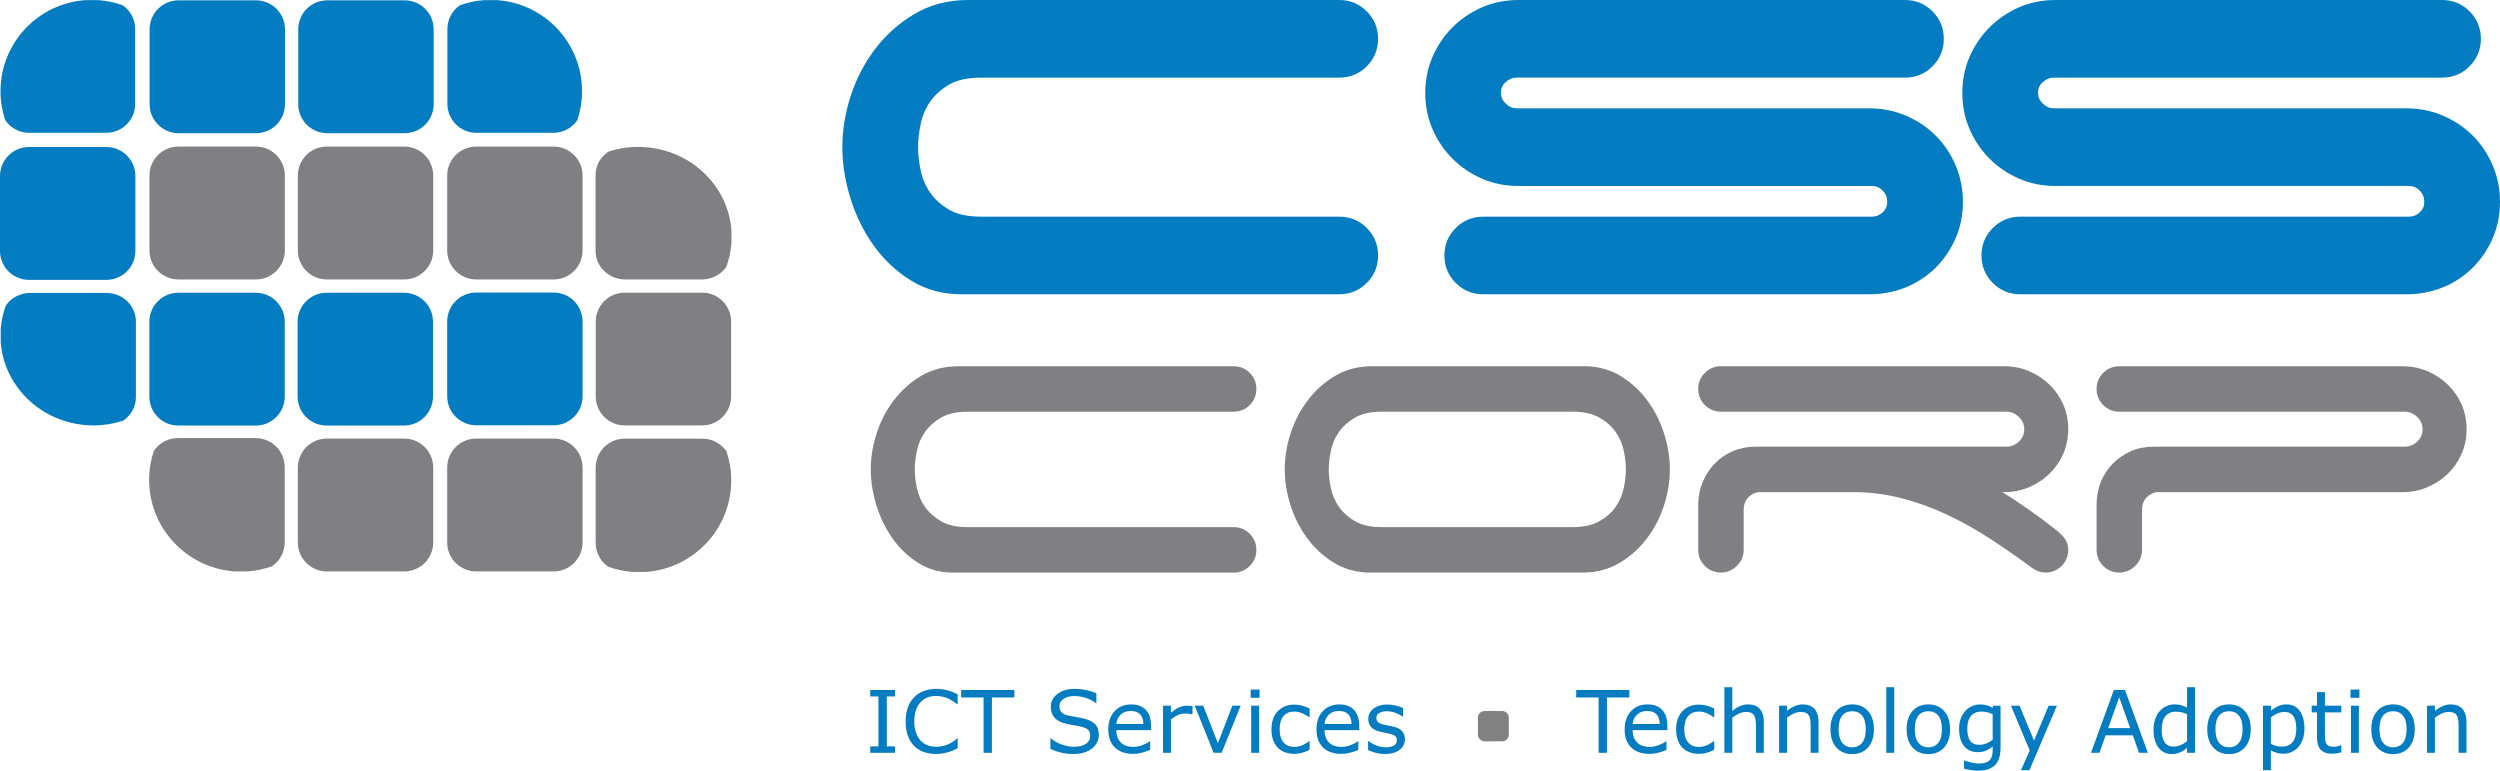 <?xml version="1.0" encoding="UTF-8" standalone="no"?>
<svg
   xmlns:dc="http://purl.org/dc/elements/1.1/"
   xmlns:cc="http://creativecommons.org/ns#"
   xmlns:rdf="http://www.w3.org/1999/02/22-rdf-syntax-ns#"
   xmlns:svg="http://www.w3.org/2000/svg"
   xmlns="http://www.w3.org/2000/svg"
   xmlns:sodipodi="http://sodipodi.sourceforge.net/DTD/sodipodi-0.dtd"
   xmlns:inkscape="http://www.inkscape.org/namespaces/inkscape"
   version="1.1"
   id="Layer_1"
   x="0px"
   y="0px"
   width="824"
   height="254"
   viewBox="0 0 824 254"
   enable-background="new 0 0 400 200"
   xml:space="preserve">
<path
   style="fill:#047cc1"
   inkscape:connector-curvature="0"
   id="path13"
   d="m 318.993,0.006 c -6.479,0 -12.383,1.538 -17.547,4.575 -5.047,2.97 -9.408,6.84 -12.963,11.51 -3.534,4.638 -6.254,9.855 -8.087,15.507 -1.828,5.636 -2.758,11.323 -2.758,16.901 0,5.427 0.887,11.065 2.639,16.76 1.757,5.714 4.326,10.957 7.632,15.586 3.341,4.681 7.45,8.565 12.212,11.54 4.895,3.059 10.539,4.61 16.768,4.61 h 124.536 c 3.534,0 6.582,-1.256 9.058,-3.734 2.479,-2.479 3.734,-5.524 3.734,-9.058 0,-3.534 -1.256,-6.579 -3.734,-9.058 -2.476,-2.479 -5.524,-3.734 -9.058,-3.734 H 323.397 c -4.396,0 -7.927,-0.759 -10.501,-2.256 -2.655,-1.54 -4.765,-3.425 -6.276,-5.606 -1.532,-2.208 -2.593,-4.667 -3.143,-7.309 -0.589,-2.812 -0.89,-5.416 -0.89,-7.74 0,-2.319 0.298,-4.925 0.89,-7.74 0.553,-2.639 1.611,-5.096 3.143,-7.303 1.511,-2.18 3.623,-4.068 6.276,-5.608 2.579,-1.497 6.11,-2.259 10.504,-2.259 h 118.027 c 3.534,0 6.582,-1.256 9.058,-3.734 2.479,-2.479 3.734,-5.524 3.734,-9.058 0,-3.534 -1.256,-6.579 -3.734,-9.058 C 448.006,1.256 444.958,7.033769e-4 441.427,7.033769e-4 H 318.993 z"
   clip-path="none" /><path
   style="fill:#047cc1"
   inkscape:connector-curvature="0"
   id="path17"
   d="m 500.41,0.006 c -4.277,0 -8.315,0.819 -12.006,2.433 -3.656,1.6 -6.905,3.805 -9.655,6.552 -2.745,2.745 -4.947,5.988 -6.552,9.649 -1.614,3.696 -2.43,7.737 -2.43,12.012 0,4.274 0.819,8.315 2.43,12.006 1.606,3.664 3.808,6.91 6.552,9.655 2.75,2.75 5.999,4.955 9.657,6.552 3.683,1.614 7.724,2.43 12.003,2.43 h 116.56 c 1.383,0 2.509,0.483 3.545,1.519 1.033,1.036 1.516,2.229 1.516,3.751 0,1.356 -0.469,2.435 -1.473,3.398 -1.039,0.99 -2.178,1.451 -3.585,1.451 h -128.107 c -3.534,0 -6.582,1.256 -9.058,3.734 -2.479,2.479 -3.734,5.524 -3.734,9.058 0,3.534 1.256,6.579 3.734,9.058 2.476,2.479 5.524,3.734 9.058,3.734 h 127.264 c 4.255,0 8.31,-0.776 12.052,-2.303 3.751,-1.53 7.054,-3.707 9.818,-6.474 2.745,-2.739 4.947,-5.985 6.552,-9.649 1.614,-3.694 2.43,-7.735 2.43,-12.012 0,-4.266 -0.816,-8.331 -2.425,-12.09 -1.606,-3.74 -3.81,-7.027 -6.56,-9.777 -2.753,-2.753 -6.04,-4.96 -9.774,-6.56 -3.762,-1.611 -7.83,-2.427 -12.098,-2.427 H 499.99 c -1.41,0 -2.582,-0.494 -3.691,-1.557 -1.077,-1.031 -1.578,-2.145 -1.578,-3.504 0,-1.475 0.488,-2.606 1.53,-3.561 1.12,-1.022 2.308,-1.497 3.74,-1.497 h 127.899 c 3.534,0 6.582,-1.256 9.058,-3.734 2.479,-2.479 3.734,-5.524 3.734,-9.058 0,-3.534 -1.256,-6.579 -3.734,-9.058 C 634.468,1.256 631.42,7.033769e-4 627.889,7.033769e-4 H 500.41 z M 488.41,58.865 l 0,0 0,0 z"
   clip-path="none" /><path
   style="fill:#047cc1"
   inkscape:connector-curvature="0"
   id="path21"
   d="m 677.426,0.006 c -4.277,0 -8.318,0.819 -12.009,2.433 -3.656,1.603 -6.902,3.805 -9.652,6.552 -2.75,2.75 -4.952,5.996 -6.552,9.652 -1.614,3.688 -2.43,7.729 -2.43,12.009 0,4.28 0.819,8.32 2.43,12.006 1.6,3.656 3.802,6.902 6.552,9.652 2.75,2.75 5.996,4.955 9.655,6.552 3.683,1.614 7.724,2.43 12.006,2.43 H 793.983 c 1.383,0 2.509,0.483 3.545,1.519 1.033,1.036 1.516,2.227 1.516,3.751 0,1.359 -0.466,2.438 -1.47,3.395 -1.041,0.99 -2.18,1.454 -3.588,1.454 H 665.881 c -3.534,0 -6.582,1.256 -9.058,3.734 -2.479,2.479 -3.734,5.524 -3.734,9.058 0,3.534 1.256,6.579 3.734,9.058 2.476,2.479 5.524,3.734 9.058,3.734 H 793.148 c 4.258,0 8.312,-0.776 12.049,-2.303 3.748,-1.527 7.051,-3.705 9.817,-6.474 2.75,-2.745 4.952,-5.991 6.552,-9.649 1.616,-3.688 2.433,-7.729 2.433,-12.009 0,-4.269 -0.816,-8.337 -2.427,-12.09 -1.6,-3.732 -3.805,-7.021 -6.56,-9.774 -2.755,-2.755 -6.042,-4.963 -9.774,-6.56 -3.756,-1.611 -7.824,-2.427 -12.093,-2.427 H 677.011 c -1.41,0 -2.582,-0.494 -3.691,-1.557 -1.077,-1.031 -1.578,-2.145 -1.578,-3.504 0,-1.475 0.488,-2.606 1.53,-3.561 1.12,-1.022 2.308,-1.497 3.74,-1.497 H 804.907 c 3.534,0 6.582,-1.256 9.058,-3.734 2.479,-2.479 3.734,-5.524 3.734,-9.058 0,-3.534 -1.256,-6.579 -3.734,-9.058 -2.479,-2.481 -5.527,-3.737 -9.058,-3.737 H 677.426 z m -12.006,58.856 0,0 0,0 z"
   clip-path="none" /><path
   d="m 287.005,154.719 c 0,-3.951 0.648,-7.93 1.95,-11.93 1.299,-4.003 3.197,-7.64 5.693,-10.913 2.495,-3.276 5.508,-5.953 9.045,-8.03 3.534,-2.08 7.537,-3.119 12.009,-3.119 h 90.912 c 2.08,0 3.846,0.73 5.302,2.183 1.456,1.454 2.183,3.222 2.183,5.302 0,2.08 -0.73,3.846 -2.183,5.302 -1.454,1.456 -3.222,2.183 -5.302,2.183 h -87.639 c -3.64,0 -6.577,0.651 -8.811,1.95 -2.235,1.299 -4.003,2.886 -5.302,4.757 -1.299,1.869 -2.183,3.924 -2.652,6.159 -0.469,2.235 -0.702,4.288 -0.702,6.159 0,1.869 0.233,3.924 0.702,6.159 0.466,2.235 1.351,4.285 2.652,6.159 1.299,1.871 3.065,3.455 5.302,4.757 2.237,1.302 5.172,1.95 8.811,1.95 h 87.639 c 2.08,0 3.846,0.73 5.302,2.186 1.456,1.454 2.183,3.222 2.183,5.299 0,2.077 -0.73,3.848 -2.183,5.302 -1.456,1.456 -3.222,2.186 -5.302,2.186 h -92.474 c -4.263,0 -8.057,-1.041 -11.385,-3.119 -3.328,-2.077 -6.159,-4.757 -8.499,-8.03 -2.338,-3.276 -4.13,-6.94 -5.378,-10.997 -1.248,-4.057 -1.871,-8.009 -1.871,-11.854 z"
   id="path23"
   inkscape:connector-curvature="0"
   style="fill:#807f83"
   clip-path="none" /><path
   d="m 550.387,154.719 c 0,3.951 -0.648,7.927 -1.95,11.927 -1.299,4.003 -3.197,7.64 -5.693,10.916 -2.495,3.273 -5.511,5.95 -9.045,8.03 -3.536,2.08 -7.537,3.119 -12.009,3.119 H 450.582 c -4.261,-0.209 -8.06,-1.378 -11.385,-3.512 -3.328,-2.129 -6.159,-4.803 -8.497,-8.03 -2.34,-3.222 -4.13,-6.807 -5.381,-10.759 -1.245,-3.951 -1.869,-7.851 -1.869,-11.697 0,-3.951 0.648,-7.93 1.95,-11.93 1.299,-4.003 3.197,-7.64 5.693,-10.913 2.495,-3.276 5.508,-5.953 9.045,-8.03 3.534,-2.08 7.537,-3.119 12.009,-3.119 h 71.109 c 4.261,0.209 8.06,1.378 11.385,3.509 3.328,2.132 6.159,4.808 8.497,8.03 2.338,3.222 4.13,6.81 5.381,10.761 1.245,3.951 1.869,7.851 1.869,11.697 z m -23.234,17.075 c 2.286,-1.299 4.082,-2.883 5.378,-4.757 1.299,-1.871 2.183,-3.922 2.655,-6.159 0.466,-2.235 0.7,-4.29 0.7,-6.159 0,-1.871 -0.233,-3.924 -0.7,-6.159 -0.472,-2.235 -1.353,-4.29 -2.655,-6.159 -1.299,-1.869 -3.094,-3.455 -5.378,-4.757 -2.286,-1.299 -5.199,-1.95 -8.733,-1.95 h -63 c -3.64,0 -6.574,0.651 -8.809,1.95 -2.235,1.299 -4.006,2.886 -5.302,4.757 -1.299,1.869 -2.183,3.924 -2.652,6.159 -0.469,2.235 -0.702,4.288 -0.702,6.159 0,1.869 0.233,3.924 0.702,6.159 0.469,2.235 1.351,4.285 2.652,6.159 1.299,1.871 3.067,3.455 5.302,4.757 2.235,1.302 5.169,1.95 8.809,1.95 h 63 c 3.534,-0.003 6.446,-0.651 8.733,-1.95 z"
   id="path25"
   inkscape:connector-curvature="0"
   style="fill:#807f83"
   clip-path="none" /><path
   d="m 668.588,167.893 c 2.913,2.026 5.874,4.236 8.89,6.625 1.142,0.833 2.132,1.793 2.964,2.883 0.833,1.09 1.245,2.368 1.245,3.821 0,2.08 -0.727,3.848 -2.183,5.302 -1.456,1.456 -3.222,2.186 -5.302,2.186 -1.766,0 -3.534,-0.73 -5.302,-2.186 -4.261,-3.116 -8.63,-6.135 -13.099,-9.045 -4.469,-2.91 -9.121,-5.508 -13.956,-7.797 -4.83,-2.289 -9.847,-4.106 -15.046,-5.459 -5.199,-1.351 -10.604,-2.026 -16.215,-2.026 h -31.034 c -1.351,0.206 -2.495,0.833 -3.431,1.869 -0.936,1.041 -1.405,2.34 -1.405,3.9 v 13.256 c 0,2.08 -0.754,3.848 -2.262,5.302 -1.508,1.456 -3.249,2.186 -5.226,2.186 -2.077,0 -3.846,-0.73 -5.302,-2.186 -1.454,-1.454 -2.183,-3.222 -2.183,-5.302 V 166.25 c 0,-2.595 0.494,-5.066 1.483,-7.404 0.984,-2.338 2.313,-4.364 3.976,-6.08 1.662,-1.717 3.64,-3.067 5.926,-4.057 2.289,-0.984 4.784,-1.481 7.488,-1.481 h 82.651 c 1.557,0 2.934,-0.545 4.13,-1.638 1.193,-1.09 1.793,-2.471 1.793,-4.133 0,-1.557 -0.599,-2.907 -1.793,-4.052 -1.196,-1.144 -2.574,-1.717 -4.13,-1.717 h -94.036 c -2.077,0 -3.846,-0.727 -5.302,-2.183 -1.454,-1.456 -2.183,-3.222 -2.183,-5.302 0,-2.08 0.73,-3.846 2.183,-5.302 1.456,-1.456 3.225,-2.183 5.302,-2.183 h 93.41 c 2.91,0 5.638,0.548 8.188,1.638 2.544,1.09 4.781,2.574 6.704,4.445 1.923,1.871 3.433,4.054 4.524,6.55 1.09,2.495 1.638,5.199 1.638,8.106 0,2.913 -0.545,5.614 -1.638,8.109 -1.093,2.495 -2.601,4.681 -4.524,6.552 -1.923,1.869 -4.158,3.352 -6.704,4.445 -2.547,1.09 -5.275,1.638 -8.188,1.638 h -0.624 c 2.804,1.768 5.665,3.667 8.573,5.693 z"
   id="path27"
   inkscape:connector-curvature="0"
   style="fill:#807f83"
   clip-path="none" /><path
   d="m 691.041,128.206 c 0,-2.08 0.73,-3.846 2.183,-5.302 1.456,-1.456 3.225,-2.183 5.302,-2.183 h 93.41 c 2.91,0 5.638,0.548 8.188,1.638 2.544,1.09 4.781,2.574 6.704,4.445 1.923,1.871 3.433,4.054 4.524,6.55 1.09,2.495 1.638,5.199 1.638,8.106 0,2.913 -0.545,5.614 -1.638,8.109 -1.093,2.495 -2.601,4.681 -4.524,6.552 -1.923,1.869 -4.158,3.352 -6.704,4.445 -2.547,1.09 -5.275,1.638 -8.188,1.638 h -81.089 c -1.351,0.206 -2.495,0.833 -3.431,1.869 -0.936,1.041 -1.405,2.34 -1.405,3.9 v 13.256 c 0,2.08 -0.754,3.848 -2.262,5.302 -1.508,1.456 -3.249,2.186 -5.226,2.186 -2.077,0 -3.846,-0.73 -5.302,-2.186 -1.454,-1.454 -2.183,-3.222 -2.183,-5.302 v -14.973 c 0,-2.595 0.469,-5.066 1.405,-7.404 0.938,-2.338 2.262,-4.364 3.979,-6.08 1.717,-1.717 3.688,-3.067 5.926,-4.057 2.235,-0.984 4.703,-1.481 7.407,-1.481 h 82.806 c 1.557,0 2.934,-0.545 4.13,-1.638 1.193,-1.09 1.793,-2.471 1.793,-4.133 0,-1.557 -0.599,-2.907 -1.793,-4.052 -1.196,-1.144 -2.574,-1.717 -4.13,-1.717 h -94.036 c -2.077,0 -3.846,-0.727 -5.302,-2.183 -1.451,-1.459 -2.18,-3.225 -2.18,-5.305 z"
   id="path29"
   inkscape:connector-curvature="0"
   style="fill:#807f83"
   clip-path="none" /><path
   style="fill:#807f83"
   inkscape:connector-curvature="0"
   id="path33"
   d="m 93.887,82.549 c 0,5.28 -4.28,9.554 -9.552,9.554 H 58.818 c -5.278,0 -9.554,-4.274 -9.554,-9.554 v -24.685 c 0,-5.275 4.277,-9.554 9.554,-9.554 h 25.517 c 5.272,0 9.552,4.28 9.552,9.554 v 24.685 z"
   clip-path="none" /><path
   style="fill:#807f83"
   inkscape:connector-curvature="0"
   id="path35"
   d="m 142.79,82.549 c 0,5.28 -4.277,9.554 -9.549,9.554 h -25.515 c -5.278,0 -9.557,-4.274 -9.557,-9.554 v -24.685 c 0,-5.275 4.28,-9.554 9.557,-9.554 h 25.515 c 5.272,0 9.549,4.28 9.549,9.554 v 24.685 z"
   clip-path="none" /><path
   style="fill:#807f83"
   inkscape:connector-curvature="0"
   id="path37"
   d="m 192.016,82.549 c 0,5.28 -4.277,9.554 -9.554,9.554 h -25.515 c -5.278,0 -9.552,-4.274 -9.552,-9.554 v -24.685 c 0,-5.275 4.274,-9.554 9.552,-9.554 h 25.515 c 5.278,0 9.554,4.28 9.554,9.554 v 24.685 z"
   clip-path="none" /><path
   style="fill:#807f83"
   inkscape:connector-curvature="0"
   id="path39"
   d="m 142.79,178.788 c 0,5.275 -4.277,9.554 -9.549,9.554 h -25.515 c -5.278,0 -9.557,-4.28 -9.557,-9.554 v -24.679 c 0,-5.28 4.28,-9.554 9.557,-9.554 h 25.515 c 5.272,0 9.549,4.274 9.549,9.554 v 24.679 z"
   clip-path="none" /><path
   style="fill:#807f83"
   inkscape:connector-curvature="0"
   id="path41"
   d="m 192.016,178.788 c 0,5.275 -4.277,9.554 -9.554,9.554 h -25.515 c -5.278,0 -9.552,-4.28 -9.552,-9.554 v -24.679 c 0,-5.28 4.274,-9.554 9.552,-9.554 h 25.515 c 5.278,0 9.554,4.274 9.554,9.554 v 24.679 z"
   clip-path="none" /><path
   style="fill:#807f83"
   inkscape:connector-curvature="0"
   id="path43"
   d="m 240.979,130.671 c 0,5.275 -4.277,9.549 -9.552,9.549 h -25.517 c -5.278,0 -9.552,-4.274 -9.552,-9.549 v -24.669 c 0,-5.272 4.274,-9.546 9.552,-9.546 h 25.517 c 5.275,0 9.552,4.271 9.552,9.546 v 24.669 z"
   clip-path="none" /><path
   style="fill:#047cc1"
   inkscape:connector-curvature="0"
   id="path45"
   d="m 142.934,34.346 c 0,5.275 -4.28,9.554 -9.557,9.554 h -25.515 c -5.278,0 -9.554,-4.28 -9.554,-9.554 V 9.661 c 0,-5.275 4.277,-9.552 9.554,-9.552 h 25.515 c 5.278,0 9.557,4.277 9.557,9.552 V 34.346 z"
   clip-path="none" /><path
   style="fill:#047cc1"
   inkscape:connector-curvature="0"
   id="path47"
   d="m 93.933,34.346 c 0,5.275 -4.28,9.554 -9.557,9.554 H 58.862 c -5.275,0 -9.552,-4.28 -9.552,-9.554 V 9.661 c 0,-5.275 4.277,-9.552 9.552,-9.552 H 84.376 c 5.278,0 9.557,4.277 9.557,9.552 V 34.346 z"
   clip-path="none" /><path
   style="fill:#047cc1"
   inkscape:connector-curvature="0"
   id="path49"
   d="m 93.849,130.717 c 0,5.269 -4.277,9.549 -9.549,9.549 H 58.78 c -5.275,0 -9.552,-4.28 -9.552,-9.549 v -24.671 c 0,-5.269 4.277,-9.552 9.552,-9.552 h 25.52 c 5.272,0 9.549,4.282 9.549,9.552 v 24.671 z"
   clip-path="none" /><path
   style="fill:#047cc1"
   inkscape:connector-curvature="0"
   id="path51"
   d="m 142.714,130.706 c 0,5.275 -4.277,9.549 -9.552,9.549 h -25.515 c -5.278,0 -9.554,-4.274 -9.554,-9.549 v -24.671 c 0,-5.269 4.277,-9.541 9.554,-9.541 h 25.515 c 5.275,0 9.552,4.269 9.552,9.541 v 24.671 z"
   clip-path="none" /><path
   style="fill:#047cc1"
   inkscape:connector-curvature="0"
   id="path53"
   d="m 192.016,130.622 c 0,5.275 -4.277,9.549 -9.554,9.549 h -25.515 c -5.278,0 -9.552,-4.274 -9.552,-9.549 v -24.669 c 0,-5.272 4.274,-9.533 9.552,-9.533 h 25.515 c 5.278,0 9.554,4.258 9.554,9.533 v 24.669 z"
   clip-path="none" /><path
   style="fill:#047cc1"
   inkscape:connector-curvature="0"
   id="path55"
   d="m 44.624,82.695 c 0,5.278 -4.28,9.552 -9.554,9.552 H 9.552 C 4.277,92.247 4.9771e-6,87.973 4.9771e-6,82.695 V 58.008 c 0,-5.272 4.277,-9.552 9.552,-9.552 H 35.069 c 5.275,0 9.554,4.28 9.554,9.552 v 24.687 z"
   clip-path="none" /><path
   style="fill:#047cc1"
   inkscape:connector-curvature="0"
   id="path57"
   d="m 44.789,130.945 v -25.018 c 0,-5.172 -4.35,-9.373 -9.723,-9.373 H 9.959 c -3.328,0 -6.251,1.616 -8,4.073 -0.922,2.471 -1.513,5.08 -1.719,7.802 v 4.358 c 1.166,15.328 14.406,27.427 30.605,27.427 3.385,0 6.636,-0.551 9.679,-1.527 2.576,-1.684 4.266,-4.521 4.266,-7.743 z"
   clip-path="none" /><path
   style="fill:#047cc1"
   inkscape:connector-curvature="0"
   id="path59"
   d="M 9.592,43.775 H 35.031 c 5.256,0 9.522,-4.274 9.522,-9.541 V 9.588 c 0,-3.263 -1.638,-6.14 -4.133,-7.854 C 37.911,0.828 35.254,0.25 32.487,0.05 H 28.05 C 12.467,1.191 0.168,14.187 0.168,30.088 c 0,3.328 0.559,6.514 1.551,9.503 1.706,2.528 4.597,4.185 7.873,4.185 z"
   clip-path="none" /><path
   style="fill:#047cc1"
   inkscape:connector-curvature="0"
   id="path61"
   d="m 182.418,43.775 h -25.436 c -5.256,0 -9.522,-4.274 -9.522,-9.541 V 9.588 c 0,-3.263 1.638,-6.14 4.133,-7.854 2.511,-0.906 5.166,-1.483 7.933,-1.684 h 4.437 C 179.546,1.191 191.845,14.187 191.845,30.088 c 0,3.328 -0.559,6.514 -1.549,9.503 -1.711,2.528 -4.602,4.185 -7.878,4.185 z"
   clip-path="none" /><path
   style="fill:#807f83"
   inkscape:connector-curvature="0"
   id="path63"
   d="m 196.307,57.696 v 25.035 c 0,5.177 4.372,9.373 9.771,9.373 h 25.233 c 3.338,0 6.284,-1.614 8.044,-4.068 0.925,-2.473 1.521,-5.085 1.725,-7.808 V 75.864 c -1.169,-15.339 -14.474,-27.443 -30.757,-27.443 -3.401,0 -6.669,0.545 -9.731,1.527 -2.587,1.684 -4.285,4.526 -4.285,7.748 z"
   clip-path="none" /><path
   style="fill:#807f83"
   inkscape:connector-curvature="0"
   id="path65"
   d="m 231.522,144.576 h -25.607 c -5.294,0 -9.59,4.285 -9.59,9.576 v 24.763 c 0,3.279 1.649,6.17 4.163,7.892 2.528,0.911 5.202,1.494 7.987,1.695 h 4.467 c 15.689,-1.15 28.075,-14.206 28.075,-30.182 0,-3.336 -0.561,-6.547 -1.562,-9.549 -1.725,-2.533 -4.635,-4.195 -7.933,-4.195 z"
   clip-path="none" /><path
   style="fill:#807f83"
   inkscape:connector-curvature="0"
   id="path67"
   d="m 58.645,144.394 h 25.61 c 5.291,0 9.584,4.29 9.584,9.582 v 24.763 c 0,3.279 -1.643,6.164 -4.158,7.892 -2.53,0.911 -5.202,1.494 -7.987,1.695 h -4.469 c -15.686,-1.15 -28.075,-14.211 -28.075,-30.187 0,-3.336 0.564,-6.541 1.559,-9.546 1.73,-2.53 4.635,-4.198 7.935,-4.198 z"
   clip-path="none" /><path
   d="m 295.005,248.128 h -8.179 v -2.118 h 2.712 v -16.462 h -2.712 v -2.118 h 8.179 v 2.118 h -2.712 v 16.462 h 2.712 v 2.118 z"
   id="path79"
   inkscape:connector-curvature="0"
   style="fill:#047cc1"
   clip-path="none" /><path
   d="m 315.657,246.629 c -0.51,0.222 -0.971,0.431 -1.383,0.626 -0.412,0.193 -0.952,0.399 -1.619,0.613 -0.564,0.174 -1.18,0.325 -1.841,0.45 -0.662,0.127 -1.394,0.19 -2.189,0.19 -1.5,0 -2.864,-0.212 -4.092,-0.635 -1.226,-0.42 -2.294,-1.079 -3.203,-1.98 -0.89,-0.879 -1.584,-1.999 -2.086,-3.357 -0.502,-1.359 -0.751,-2.94 -0.751,-4.735 0,-1.709 0.241,-3.233 0.721,-4.578 0.483,-1.345 1.177,-2.481 2.086,-3.412 0.879,-0.898 1.942,-1.584 3.189,-2.056 1.245,-0.475 2.628,-0.711 4.149,-0.711 1.112,0 2.221,0.133 3.328,0.401 1.107,0.268 2.338,0.74 3.688,1.416 v 3.265 h -0.209 c -1.139,-0.955 -2.27,-1.646 -3.393,-2.083 -1.12,-0.434 -2.319,-0.651 -3.599,-0.651 -1.047,0 -1.988,0.171 -2.829,0.507 -0.838,0.339 -1.587,0.865 -2.246,1.581 -0.64,0.694 -1.136,1.573 -1.494,2.636 -0.358,1.063 -0.534,2.292 -0.534,3.677 0,1.456 0.198,2.712 0.591,3.759 0.393,1.05 0.903,1.901 1.521,2.56 0.648,0.686 1.408,1.193 2.273,1.524 0.865,0.331 1.782,0.496 2.745,0.496 1.326,0 2.568,-0.228 3.726,-0.683 1.158,-0.456 2.243,-1.139 3.252,-2.05 h 0.195 v 3.227 z"
   id="path81"
   inkscape:connector-curvature="0"
   style="fill:#047cc1"
   clip-path="none" /><path
   d="m 334.332,229.887 h -7.396 v 18.244 h -2.755 v -18.244 h -7.396 v -2.457 h 17.544 v 2.457 z"
   id="path83"
   inkscape:connector-curvature="0"
   style="fill:#047cc1"
   clip-path="none" /><path
   d="m 362.187,242.222 c 0,0.805 -0.187,1.606 -0.564,2.392 -0.374,0.786 -0.903,1.456 -1.578,2.001 -0.743,0.597 -1.608,1.058 -2.595,1.391 -0.99,0.334 -2.178,0.504 -3.569,0.504 -1.494,0 -2.837,-0.141 -4.027,-0.418 -1.191,-0.277 -2.406,-0.692 -3.64,-1.239 v -3.447 h 0.195 c 1.05,0.873 2.259,1.546 3.634,2.02 1.375,0.475 2.663,0.713 3.87,0.713 1.709,0 3.037,-0.323 3.989,-0.963 0.952,-0.64 1.427,-1.494 1.427,-2.563 0,-0.917 -0.225,-1.595 -0.675,-2.029 -0.45,-0.434 -1.134,-0.773 -2.053,-1.017 -0.694,-0.184 -1.448,-0.339 -2.262,-0.458 -0.811,-0.119 -1.673,-0.274 -2.582,-0.458 -1.839,-0.391 -3.2,-1.055 -4.084,-1.996 -0.887,-0.941 -1.329,-2.167 -1.329,-3.677 0,-1.736 0.732,-3.154 2.199,-4.263 1.467,-1.107 3.328,-1.66 5.584,-1.66 1.456,0 2.793,0.138 4.011,0.415 1.218,0.277 2.292,0.621 3.23,1.031 v 3.257 h -0.195 c -0.789,-0.673 -1.828,-1.226 -3.113,-1.668 -1.285,-0.442 -2.601,-0.662 -3.949,-0.662 -1.475,0 -2.663,0.304 -3.561,0.919 -0.898,0.613 -1.345,1.402 -1.345,2.368 0,0.862 0.222,1.538 0.67,2.031 0.445,0.494 1.229,0.868 2.351,1.128 0.594,0.127 1.437,0.285 2.533,0.472 1.096,0.187 2.023,0.377 2.785,0.57 1.54,0.41 2.701,1.025 3.48,1.852 0.773,0.816 1.163,1.969 1.163,3.452 z"
   id="path85"
   inkscape:connector-curvature="0"
   style="fill:#047cc1"
   clip-path="none" /><path
   d="m 379.387,240.649 h -11.442 c 0,0.946 0.144,1.771 0.431,2.473 0.287,0.705 0.681,1.283 1.182,1.733 0.483,0.439 1.055,0.773 1.719,0.99 0.662,0.222 1.394,0.334 2.191,0.334 1.058,0 2.121,-0.212 3.195,-0.629 1.071,-0.418 1.833,-0.833 2.289,-1.234 h 0.138 v 2.845 c -0.881,0.372 -1.779,0.683 -2.698,0.933 -0.919,0.25 -1.882,0.377 -2.891,0.377 -2.576,0 -4.589,-0.7 -6.034,-2.091 -1.446,-1.394 -2.17,-3.371 -2.17,-5.934 0,-2.533 0.692,-4.545 2.077,-6.037 1.386,-1.489 3.208,-2.232 5.467,-2.232 2.094,0 3.707,0.613 4.844,1.836 1.134,1.226 1.7,2.964 1.7,5.221 v 1.416 z m -2.544,-2.012 c -0.008,-1.372 -0.355,-2.43 -1.036,-3.178 -0.681,-0.749 -1.717,-1.123 -3.108,-1.123 -1.399,0 -2.514,0.41 -3.344,1.234 -0.83,0.822 -1.299,1.844 -1.413,3.067 h 8.901 z"
   id="path87"
   inkscape:connector-curvature="0"
   style="fill:#047cc1"
   clip-path="none" /><path
   d="m 393.044,235.436 h -0.138 c -0.391,-0.089 -0.77,-0.155 -1.136,-0.195 -0.369,-0.041 -0.803,-0.057 -1.304,-0.057 -0.808,0 -1.589,0.176 -2.343,0.534 -0.754,0.355 -1.478,0.816 -2.175,1.383 v 11.027 h -2.606 v -15.532 h 2.606 v 2.294 c 1.041,-0.835 1.958,-1.424 2.755,-1.774 0.795,-0.347 1.606,-0.518 2.433,-0.518 0.456,0 0.786,0.011 0.99,0.033 0.203,0.027 0.51,0.068 0.919,0.133 v 2.671 z"
   id="path89"
   inkscape:connector-curvature="0"
   style="fill:#047cc1"
   clip-path="none" /><path
   d="m 408.926,232.599 -6.281,15.532 h -2.628 l -6.24,-15.532 h 2.81 l 4.836,12.359 4.762,-12.359 h 2.742 z"
   id="path91"
   inkscape:connector-curvature="0"
   style="fill:#047cc1"
   clip-path="none" /><path
   d="m 415.164,229.993 h -2.945 v -2.712 h 2.945 v 2.712 z m -0.171,18.135 h -2.606 v -15.532 h 2.606 v 15.532 z"
   id="path93"
   inkscape:connector-curvature="0"
   style="fill:#047cc1"
   clip-path="none" /><path
   d="m 431.642,247.147 c -0.868,0.415 -1.692,0.74 -2.473,0.971 -0.781,0.233 -1.611,0.35 -2.49,0.35 -1.117,0 -2.145,-0.165 -3.078,-0.496 -0.936,-0.328 -1.736,-0.827 -2.4,-1.494 -0.675,-0.664 -1.196,-1.511 -1.568,-2.53 -0.372,-1.017 -0.556,-2.208 -0.556,-3.569 0,-2.538 0.697,-4.529 2.088,-5.975 1.394,-1.446 3.23,-2.167 5.514,-2.167 0.887,0 1.757,0.125 2.614,0.374 0.854,0.252 1.638,0.556 2.349,0.917 v 2.905 h -0.138 c -0.795,-0.616 -1.619,-1.085 -2.463,-1.413 -0.849,-0.328 -1.673,-0.494 -2.479,-0.494 -1.483,0 -2.652,0.496 -3.507,1.486 -0.857,0.993 -1.288,2.449 -1.288,4.366 0,1.866 0.418,3.295 1.258,4.296 0.838,1.001 2.015,1.505 3.536,1.505 0.526,0 1.066,-0.068 1.611,-0.206 0.545,-0.138 1.036,-0.315 1.473,-0.534 0.38,-0.193 0.735,-0.396 1.069,-0.613 0.334,-0.214 0.597,-0.399 0.792,-0.553 h 0.138 v 2.875 z"
   id="path95"
   inkscape:connector-curvature="0"
   style="fill:#047cc1"
   clip-path="none" /><path
   d="m 448.003,240.649 h -11.442 c 0,0.946 0.144,1.771 0.431,2.473 0.287,0.705 0.681,1.283 1.185,1.733 0.483,0.439 1.055,0.773 1.717,0.99 0.662,0.222 1.394,0.334 2.194,0.334 1.058,0 2.121,-0.212 3.192,-0.629 1.074,-0.418 1.836,-0.833 2.292,-1.234 h 0.138 v 2.845 c -0.879,0.372 -1.779,0.683 -2.696,0.933 -0.919,0.25 -1.882,0.377 -2.891,0.377 -2.579,0 -4.589,-0.7 -6.037,-2.091 -1.446,-1.394 -2.17,-3.371 -2.17,-5.934 0,-2.533 0.694,-4.545 2.077,-6.037 1.386,-1.489 3.211,-2.232 5.47,-2.232 2.094,0 3.707,0.613 4.841,1.836 1.136,1.226 1.703,2.964 1.703,5.221 v 1.416 z m -2.541,-2.012 c -0.011,-1.372 -0.355,-2.43 -1.036,-3.178 -0.681,-0.749 -1.719,-1.123 -3.108,-1.123 -1.402,0 -2.517,0.41 -3.344,1.234 -0.83,0.822 -1.299,1.844 -1.413,3.067 h 8.901 z"
   id="path97"
   inkscape:connector-curvature="0"
   style="fill:#047cc1"
   clip-path="none" /><path
   d="m 463.06,243.654 c 0,1.418 -0.586,2.585 -1.757,3.49 -1.174,0.911 -2.774,1.367 -4.806,1.367 -1.15,0 -2.205,-0.138 -3.162,-0.41 -0.957,-0.271 -1.763,-0.572 -2.414,-0.898 v -2.929 h 0.141 c 0.824,0.621 1.744,1.115 2.753,1.483 1.012,0.366 1.977,0.551 2.907,0.551 1.15,0 2.048,-0.187 2.698,-0.561 0.645,-0.372 0.971,-0.96 0.971,-1.757 0,-0.613 -0.176,-1.074 -0.526,-1.391 -0.355,-0.315 -1.033,-0.586 -2.034,-0.808 -0.372,-0.084 -0.854,-0.179 -1.454,-0.29 -0.599,-0.111 -1.144,-0.233 -1.635,-0.363 -1.364,-0.363 -2.33,-0.892 -2.902,-1.592 -0.572,-0.702 -0.854,-1.562 -0.854,-2.582 0,-0.637 0.133,-1.242 0.396,-1.809 0.266,-0.567 0.667,-1.071 1.204,-1.516 0.518,-0.437 1.18,-0.784 1.982,-1.039 0.8,-0.255 1.698,-0.382 2.69,-0.382 0.928,0 1.866,0.111 2.818,0.339 0.949,0.228 1.741,0.504 2.37,0.827 v 2.796 h -0.141 c -0.667,-0.494 -1.478,-0.911 -2.433,-1.25 -0.955,-0.339 -1.89,-0.51 -2.81,-0.51 -0.957,0 -1.763,0.182 -2.422,0.551 -0.659,0.369 -0.987,0.917 -0.987,1.641 0,0.64 0.198,1.123 0.599,1.446 0.391,0.323 1.02,0.589 1.893,0.795 0.483,0.111 1.022,0.222 1.622,0.334 0.599,0.111 1.096,0.212 1.494,0.304 1.218,0.279 2.153,0.754 2.812,1.432 0.654,0.694 0.984,1.603 0.984,2.734 z"
   id="path99"
   inkscape:connector-curvature="0"
   style="fill:#047cc1"
   clip-path="none" /><path
   d="m 537.052,229.887 h -7.396 v 18.244 h -2.755 v -18.244 h -7.396 v -2.457 h 17.544 v 2.457 z"
   id="path101"
   inkscape:connector-curvature="0"
   style="fill:#047cc1"
   clip-path="none" /><path
   d="m 549.571,240.649 h -11.442 c 0,0.946 0.144,1.771 0.431,2.473 0.285,0.705 0.681,1.283 1.182,1.733 0.483,0.439 1.058,0.773 1.719,0.99 0.664,0.222 1.394,0.334 2.194,0.334 1.058,0 2.121,-0.212 3.192,-0.629 1.074,-0.418 1.836,-0.833 2.289,-1.234 h 0.141 v 2.845 c -0.881,0.372 -1.779,0.683 -2.698,0.933 -0.917,0.25 -1.879,0.377 -2.891,0.377 -2.574,0 -4.586,-0.7 -6.034,-2.091 -1.446,-1.394 -2.17,-3.371 -2.17,-5.934 0,-2.533 0.692,-4.545 2.077,-6.037 1.386,-1.489 3.208,-2.232 5.47,-2.232 2.091,0 3.707,0.613 4.841,1.836 1.136,1.226 1.703,2.964 1.703,5.221 v 1.416 z m -2.541,-2.012 c -0.008,-1.372 -0.355,-2.43 -1.036,-3.178 -0.681,-0.749 -1.717,-1.123 -3.108,-1.123 -1.399,0 -2.514,0.41 -3.341,1.234 -0.83,0.822 -1.299,1.844 -1.413,3.067 h 8.898 z"
   id="path103"
   inkscape:connector-curvature="0"
   style="fill:#047cc1"
   clip-path="none" /><path
   d="m 565.011,247.147 c -0.868,0.415 -1.695,0.74 -2.476,0.971 -0.781,0.233 -1.611,0.35 -2.487,0.35 -1.12,0 -2.145,-0.165 -3.081,-0.496 -0.936,-0.328 -1.736,-0.827 -2.4,-1.494 -0.675,-0.664 -1.196,-1.511 -1.568,-2.53 -0.369,-1.017 -0.553,-2.208 -0.553,-3.569 0,-2.538 0.697,-4.529 2.088,-5.975 1.391,-1.446 3.227,-2.167 5.514,-2.167 0.884,0 1.757,0.125 2.612,0.374 0.854,0.252 1.638,0.556 2.351,0.917 v 2.905 h -0.138 c -0.797,-0.616 -1.619,-1.085 -2.465,-1.413 -0.846,-0.328 -1.673,-0.494 -2.479,-0.494 -1.481,0 -2.652,0.496 -3.507,1.486 -0.854,0.993 -1.286,2.449 -1.286,4.366 0,1.866 0.418,3.295 1.256,4.296 0.841,1.001 2.018,1.505 3.536,1.505 0.526,0 1.066,-0.068 1.611,-0.206 0.545,-0.138 1.039,-0.315 1.473,-0.534 0.38,-0.193 0.735,-0.396 1.071,-0.613 0.331,-0.214 0.597,-0.399 0.792,-0.553 h 0.138 v 2.875 z"
   id="path105"
   inkscape:connector-curvature="0"
   style="fill:#047cc1"
   clip-path="none" /><path
   d="m 581.372,248.128 h -2.606 v -8.847 c 0,-0.716 -0.043,-1.383 -0.127,-2.007 -0.081,-0.626 -0.236,-1.117 -0.461,-1.467 -0.233,-0.393 -0.567,-0.681 -1.006,-0.871 -0.437,-0.187 -1.003,-0.282 -1.703,-0.282 -0.719,0 -1.467,0.174 -2.251,0.526 -0.781,0.353 -1.53,0.803 -2.248,1.348 v 11.599 h -2.606 v -21.634 h 2.606 v 7.832 c 0.819,-0.675 1.662,-1.204 2.538,-1.587 0.873,-0.38 1.771,-0.567 2.69,-0.567 1.684,0 2.967,0.504 3.851,1.516 0.881,1.009 1.323,2.463 1.323,4.361 v 10.078 z"
   id="path107"
   inkscape:connector-curvature="0"
   style="fill:#047cc1"
   clip-path="none" /><path
   d="m 599.391,248.128 h -2.606 v -8.847 c 0,-0.716 -0.043,-1.383 -0.127,-2.007 -0.081,-0.626 -0.236,-1.117 -0.461,-1.467 -0.233,-0.393 -0.567,-0.681 -1.006,-0.871 -0.437,-0.187 -1.003,-0.282 -1.703,-0.282 -0.719,0 -1.467,0.174 -2.251,0.526 -0.781,0.353 -1.53,0.803 -2.248,1.348 v 11.599 h -2.606 v -15.532 h 2.606 v 1.73 c 0.819,-0.675 1.662,-1.204 2.538,-1.587 0.873,-0.38 1.771,-0.567 2.69,-0.567 1.684,0 2.967,0.504 3.851,1.516 0.881,1.009 1.323,2.463 1.323,4.361 v 10.078 z"
   id="path109"
   inkscape:connector-curvature="0"
   style="fill:#047cc1"
   clip-path="none" /><path
   d="m 617.645,240.369 c 0,2.53 -0.648,4.524 -1.945,5.988 -1.299,1.462 -3.035,2.197 -5.21,2.197 -2.197,0 -3.938,-0.735 -5.231,-2.197 -1.294,-1.464 -1.939,-3.458 -1.939,-5.988 0,-2.528 0.645,-4.526 1.939,-5.994 1.294,-1.47 3.035,-2.202 5.231,-2.202 2.175,0 3.911,0.732 5.21,2.202 1.296,1.467 1.945,3.466 1.945,5.994 z m -2.69,0 c 0,-2.01 -0.396,-3.507 -1.182,-4.48 -0.789,-0.979 -1.882,-1.467 -3.282,-1.467 -1.418,0 -2.522,0.488 -3.303,1.467 -0.784,0.974 -1.177,2.471 -1.177,4.48 0,1.947 0.396,3.423 1.182,4.429 0.789,1.006 1.888,1.511 3.298,1.511 1.391,0 2.482,-0.499 3.273,-1.497 0.792,-0.998 1.191,-2.479 1.191,-4.442 z"
   id="path111"
   inkscape:connector-curvature="0"
   style="fill:#047cc1"
   clip-path="none" /><path
   d="m 624.336,248.128 h -2.606 v -21.634 h 2.606 v 21.634 z"
   id="path113"
   inkscape:connector-curvature="0"
   style="fill:#047cc1"
   clip-path="none" /><path
   d="m 642.745,240.369 c 0,2.53 -0.648,4.524 -1.945,5.988 -1.299,1.462 -3.035,2.197 -5.21,2.197 -2.197,0 -3.941,-0.735 -5.231,-2.197 -1.294,-1.464 -1.939,-3.458 -1.939,-5.988 0,-2.528 0.645,-4.526 1.939,-5.994 1.291,-1.47 3.035,-2.202 5.231,-2.202 2.175,0 3.911,0.732 5.21,2.202 1.296,1.467 1.945,3.466 1.945,5.994 z m -2.69,0 c 0,-2.01 -0.396,-3.507 -1.182,-4.48 -0.789,-0.979 -1.882,-1.467 -3.282,-1.467 -1.418,0 -2.522,0.488 -3.303,1.467 -0.784,0.974 -1.177,2.471 -1.177,4.48 0,1.947 0.396,3.423 1.182,4.429 0.789,1.006 1.888,1.511 3.298,1.511 1.391,0 2.481,-0.499 3.273,-1.497 0.792,-0.998 1.191,-2.479 1.191,-4.442 z"
   id="path115"
   inkscape:connector-curvature="0"
   style="fill:#047cc1"
   clip-path="none" /><path
   d="m 659.391,246.355 c 0,2.631 -0.599,4.562 -1.793,5.796 -1.193,1.231 -3.035,1.85 -5.516,1.85 -0.824,0 -1.63,-0.057 -2.411,-0.174 -0.784,-0.117 -1.554,-0.282 -2.316,-0.494 v -2.658 h 0.141 c 0.423,0.165 1.101,0.366 2.029,0.61 0.928,0.244 1.855,0.366 2.78,0.366 0.89,0 1.63,-0.106 2.21,-0.32 0.586,-0.212 1.039,-0.51 1.364,-0.887 0.323,-0.361 0.556,-0.795 0.694,-1.302 0.141,-0.51 0.209,-1.074 0.209,-1.703 v -1.413 c -0.789,0.629 -1.54,1.098 -2.262,1.413 -0.719,0.309 -1.635,0.466 -2.747,0.466 -1.855,0 -3.328,-0.67 -4.418,-2.01 -1.088,-1.337 -1.635,-3.227 -1.635,-5.665 0,-1.334 0.187,-2.484 0.564,-3.452 0.377,-0.968 0.887,-1.803 1.535,-2.509 0.605,-0.659 1.334,-1.172 2.199,-1.535 0.862,-0.369 1.722,-0.548 2.574,-0.548 0.9,0 1.652,0.089 2.259,0.271 0.61,0.179 1.25,0.456 1.928,0.827 l 0.168,-0.673 h 2.438 v 13.742 z m -2.604,-2.49 v -8.464 c -0.697,-0.315 -1.342,-0.54 -1.942,-0.673 -0.602,-0.136 -1.196,-0.201 -1.79,-0.201 -1.44,0 -2.571,0.483 -3.398,1.446 -0.827,0.963 -1.239,2.362 -1.239,4.195 0,1.744 0.306,3.065 0.919,3.962 0.613,0.9 1.63,1.351 3.051,1.351 0.759,0 1.524,-0.149 2.289,-0.439 0.765,-0.293 1.467,-0.686 2.11,-1.177 z"
   id="path117"
   inkscape:connector-curvature="0"
   style="fill:#047cc1"
   clip-path="none" /><path
   d="m 677.961,232.599 -9.064,21.251 h -2.785 l 2.883,-6.479 -6.183,-14.772 h 2.826 l 4.776,11.51 4.806,-11.51 h 2.742 z"
   id="path119"
   inkscape:connector-curvature="0"
   style="fill:#047cc1"
   clip-path="none" /><path
   d="m 707.939,248.128 h -2.932 l -2.023,-5.763 h -8.977 l -2.023,5.763 h -2.796 l 7.539,-20.701 h 3.672 l 7.539,20.701 z m -5.823,-8.136 -3.621,-10.151 -3.64,10.151 h 7.26 z"
   id="path121"
   inkscape:connector-curvature="0"
   style="fill:#047cc1"
   clip-path="none" /><path
   d="m 723.463,248.128 h -2.606 v -1.635 c -0.751,0.648 -1.535,1.153 -2.351,1.516 -0.816,0.361 -1.7,0.542 -2.655,0.542 -1.855,0 -3.328,-0.716 -4.418,-2.14 -1.088,-1.427 -1.635,-3.404 -1.635,-5.934 0,-1.313 0.187,-2.487 0.564,-3.515 0.377,-1.028 0.881,-1.904 1.524,-2.625 0.629,-0.705 1.364,-1.242 2.205,-1.611 0.838,-0.372 1.709,-0.556 2.606,-0.556 0.816,0 1.54,0.084 2.172,0.255 0.629,0.174 1.294,0.439 1.988,0.8 v -6.731 h 2.606 v 21.634 z m -2.604,-3.821 v -8.906 c -0.708,-0.312 -1.337,-0.532 -1.893,-0.651 -0.556,-0.122 -1.166,-0.179 -1.825,-0.179 -1.467,0 -2.609,0.51 -3.425,1.527 -0.819,1.022 -1.226,2.465 -1.226,4.339 0,1.844 0.315,3.241 0.946,4.201 0.632,0.96 1.643,1.44 3.037,1.44 0.74,0 1.494,-0.165 2.254,-0.496 0.762,-0.331 1.47,-0.757 2.132,-1.275 z"
   id="path123"
   inkscape:connector-curvature="0"
   style="fill:#047cc1"
   clip-path="none" /><path
   d="m 741.842,240.369 c 0,2.53 -0.648,4.524 -1.945,5.988 -1.299,1.462 -3.035,2.197 -5.21,2.197 -2.197,0 -3.938,-0.735 -5.231,-2.197 -1.294,-1.464 -1.939,-3.458 -1.939,-5.988 0,-2.528 0.645,-4.526 1.939,-5.994 1.294,-1.47 3.035,-2.202 5.231,-2.202 2.175,0 3.911,0.732 5.21,2.202 1.296,1.467 1.945,3.466 1.945,5.994 z m -2.69,0 c 0,-2.01 -0.396,-3.507 -1.182,-4.48 -0.789,-0.979 -1.882,-1.467 -3.282,-1.467 -1.418,0 -2.522,0.488 -3.303,1.467 -0.784,0.974 -1.177,2.471 -1.177,4.48 0,1.947 0.396,3.423 1.182,4.429 0.789,1.006 1.888,1.511 3.298,1.511 1.391,0 2.481,-0.499 3.273,-1.497 0.792,-0.998 1.191,-2.479 1.191,-4.442 z"
   id="path125"
   inkscape:connector-curvature="0"
   style="fill:#047cc1"
   clip-path="none" /><path
   d="m 759.549,240.174 c 0,1.261 -0.179,2.411 -0.542,3.452 -0.363,1.041 -0.871,1.923 -1.53,2.644 -0.613,0.689 -1.332,1.218 -2.164,1.592 -0.83,0.374 -1.709,0.564 -2.636,0.564 -0.808,0 -1.535,-0.089 -2.191,-0.266 -0.656,-0.176 -1.318,-0.45 -1.996,-0.822 v 6.509 h -2.606 v -21.251 h 2.606 v 1.633 c 0.697,-0.583 1.478,-1.074 2.343,-1.467 0.865,-0.393 1.793,-0.589 2.774,-0.589 1.871,0 3.333,0.705 4.374,2.115 1.041,1.41 1.568,3.376 1.568,5.885 z m -2.69,0.062 c 0,-1.869 -0.32,-3.268 -0.96,-4.195 -0.64,-0.927 -1.625,-1.389 -2.953,-1.389 -0.751,0 -1.508,0.163 -2.267,0.485 -0.762,0.325 -1.492,0.749 -2.189,1.28 v 8.792 c 0.74,0.334 1.38,0.561 1.915,0.683 0.532,0.119 1.139,0.179 1.817,0.179 1.456,0 2.595,-0.494 3.412,-1.473 0.819,-0.982 1.226,-2.435 1.226,-4.364 z"
   id="path127"
   inkscape:connector-curvature="0"
   style="fill:#047cc1"
   clip-path="none" /><path
   d="m 771.699,247.979 c -0.491,0.127 -1.028,0.233 -1.606,0.317 -0.58,0.084 -1.096,0.127 -1.551,0.127 -1.584,0 -2.788,-0.426 -3.615,-1.28 -0.824,-0.849 -1.237,-2.216 -1.237,-4.098 v -8.247 h -1.757 v -2.205 h 1.757 v -4.469 h 2.606 v 4.469 h 5.402 v 2.205 h -5.402 v 7.068 c 0,0.816 0.019,1.454 0.057,1.909 0.038,0.461 0.168,0.89 0.391,1.288 0.203,0.372 0.485,0.64 0.843,0.811 0.358,0.171 0.903,0.26 1.638,0.26 0.426,0 0.873,-0.062 1.337,-0.19 0.464,-0.127 0.797,-0.233 1.001,-0.317 h 0.141 v 2.351 z"
   id="path129"
   inkscape:connector-curvature="0"
   style="fill:#047cc1"
   clip-path="none" /><path
   d="m 777.665,229.993 h -2.945 v -2.712 h 2.945 v 2.712 z m -0.171,18.135 h -2.606 v -15.532 h 2.606 v 15.532 z"
   id="path131"
   inkscape:connector-curvature="0"
   style="fill:#047cc1"
   clip-path="none" /><path
   d="m 795.904,240.369 c 0,2.53 -0.648,4.524 -1.945,5.988 -1.299,1.462 -3.035,2.197 -5.21,2.197 -2.197,0 -3.941,-0.735 -5.231,-2.197 -1.294,-1.464 -1.939,-3.458 -1.939,-5.988 0,-2.528 0.645,-4.526 1.939,-5.994 1.291,-1.47 3.035,-2.202 5.231,-2.202 2.175,0 3.911,0.732 5.21,2.202 1.296,1.467 1.945,3.466 1.945,5.994 z m -2.69,0 c 0,-2.01 -0.396,-3.507 -1.182,-4.48 -0.789,-0.979 -1.882,-1.467 -3.282,-1.467 -1.418,0 -2.522,0.488 -3.303,1.467 -0.784,0.974 -1.177,2.471 -1.177,4.48 0,1.947 0.396,3.423 1.182,4.429 0.789,1.006 1.888,1.511 3.298,1.511 1.391,0 2.481,-0.499 3.273,-1.497 0.795,-0.998 1.191,-2.479 1.191,-4.442 z"
   id="path133"
   inkscape:connector-curvature="0"
   style="fill:#047cc1"
   clip-path="none" /><path
   d="m 812.954,248.128 h -2.606 v -8.847 c 0,-0.716 -0.043,-1.383 -0.125,-2.007 -0.084,-0.626 -0.239,-1.117 -0.464,-1.467 -0.233,-0.393 -0.567,-0.681 -1.003,-0.871 -0.439,-0.187 -1.006,-0.282 -1.706,-0.282 -0.719,0 -1.467,0.174 -2.251,0.526 -0.781,0.353 -1.53,0.803 -2.248,1.348 v 11.599 h -2.606 v -15.532 h 2.606 v 1.73 c 0.819,-0.675 1.662,-1.204 2.538,-1.587 0.873,-0.38 1.771,-0.567 2.693,-0.567 1.681,0 2.964,0.504 3.848,1.516 0.881,1.009 1.323,2.463 1.323,4.361 v 10.078 z"
   id="path135"
   inkscape:connector-curvature="0"
   style="fill:#047cc1"
   clip-path="none" /><path
   d="m 497.305,242.154 c 0,1.196 -0.974,2.178 -2.178,2.178 h -5.817 c -1.207,0 -2.183,-0.979 -2.183,-2.178 v -5.63 c 0,-1.201 0.974,-2.178 2.183,-2.178 h 5.817 c 1.201,0 2.178,0.974 2.178,2.178 v 5.63 z"
   id="path137"
   inkscape:connector-curvature="0"
   style="fill:#818182"
   clip-path="none" />
</svg>